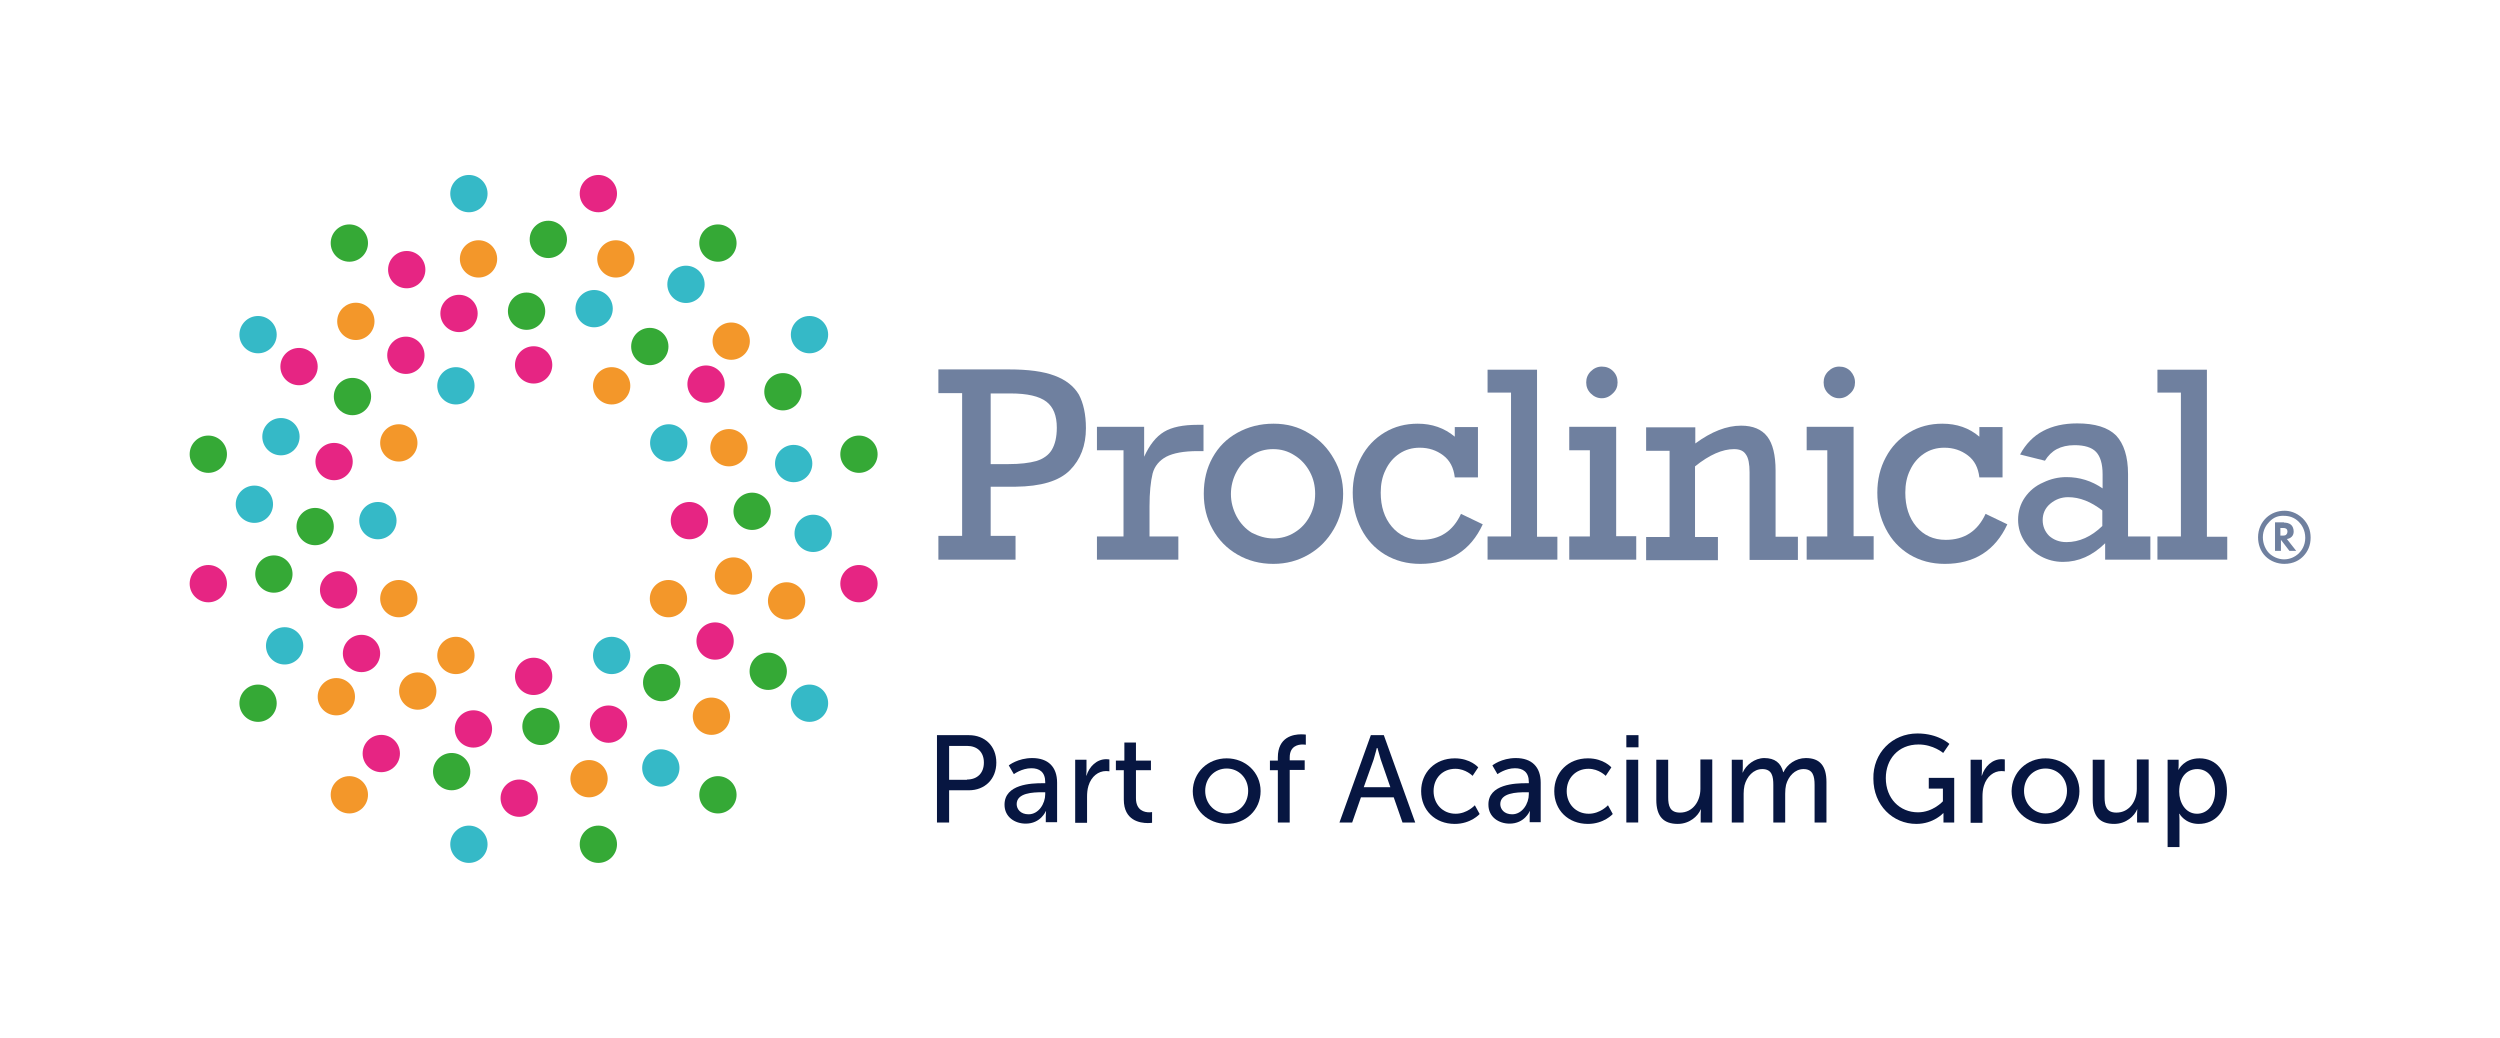 <?xml version="1.0" encoding="utf-8"?>
<!-- Generator: Adobe Illustrator 25.2.3, SVG Export Plug-In . SVG Version: 6.00 Build 0)  -->
<svg version="1.1" xmlns="http://www.w3.org/2000/svg" xmlns:xlink="http://www.w3.org/1999/xlink" x="0px" y="0px"
	 viewBox="0 0 884.5 367.1" style="enable-background:new 0 0 884.5 367.1;" xml:space="preserve">
<style type="text/css">
	.st0{fill:#E62583;}
	.st1{fill:#35A936;}
	.st2{fill:#F3972A;}
	.st3{fill:#35B9C7;}
	.st4{fill:#6F809F;}
	.st5{fill:#071641;}
</style>
<g id="Logo">
</g>
<g id="Part_of_Acacium_Group">
	<g>
		<g>
			<g>
				<circle class="st0" cx="162.4" cy="110.9" r="6.6"/>
				<circle class="st0" cx="215.3" cy="256.2" r="6.6"/>
				<circle class="st0" cx="143.6" cy="125.7" r="6.6"/>
				<circle class="st1" cx="234.1" cy="241.5" r="6.6"/>
				<circle class="st1" cx="124.7" cy="140.3" r="6.6"/>
				<circle class="st0" cx="253" cy="226.8" r="6.6"/>
				<circle class="st0" cx="118.2" cy="163.3" r="6.6"/>
				<circle class="st2" cx="259.5" cy="203.8" r="6.6"/>
				<circle class="st1" cx="111.5" cy="186.3" r="6.6"/>
				<circle class="st1" cx="266.1" cy="180.9" r="6.6"/>
				<circle class="st0" cx="119.8" cy="208.7" r="6.6"/>
				<circle class="st2" cx="257.9" cy="158.4" r="6.6"/>
				<circle class="st0" cx="127.9" cy="231.2" r="6.6"/>
				<circle class="st0" cx="249.8" cy="135.9" r="6.6"/>
				<circle class="st2" cx="147.8" cy="244.5" r="6.6"/>
				<circle class="st1" cx="229.9" cy="122.6" r="6.6"/>
				<circle class="st0" cx="167.5" cy="257.9" r="6.6"/>
				<circle class="st3" cx="210.2" cy="109.2" r="6.6"/>
				<circle class="st1" cx="191.4" cy="257" r="6.6"/>
				<circle class="st1" cx="186.3" cy="110.1" r="6.6"/>
			</g>
			<g>
				<circle class="st0" cx="134.9" cy="266.6" r="6.6"/>
				<circle class="st3" cx="242.7" cy="100.6" r="6.6"/>
				<circle class="st1" cx="159.8" cy="273" r="6.6"/>
				<circle class="st2" cx="217.9" cy="91.6" r="6.6"/>
				<circle class="st0" cx="183.7" cy="282.4" r="6.6"/>
				<circle class="st1" cx="194" cy="84.7" r="6.6"/>
				<circle class="st2" cx="208.4" cy="275.5" r="6.6"/>
				<circle class="st2" cx="169.3" cy="91.6" r="6.6"/>
				<circle class="st3" cx="233.8" cy="271.7" r="6.6"/>
				<circle class="st0" cx="143.9" cy="95.4" r="6.6"/>
				<circle class="st2" cx="251.7" cy="253.4" r="6.6"/>
				<circle class="st2" cx="125.9" cy="113.7" r="6.6"/>
				<circle class="st1" cx="271.8" cy="237.5" r="6.6"/>
				<circle class="st0" cx="105.8" cy="129.7" r="6.6"/>
				<circle class="st2" cx="278.3" cy="212.6" r="6.6"/>
				<circle class="st3" cx="99.4" cy="154.5" r="6.6"/>
				<circle class="st3" cx="287.7" cy="188.7" r="6.6"/>
				<circle class="st3" cx="90" cy="178.4" r="6.6"/>
				<circle class="st3" cx="280.8" cy="164" r="6.6"/>
				<circle class="st1" cx="96.9" cy="203.1" r="6.6"/>
				<circle class="st1" cx="277" cy="138.6" r="6.6"/>
				<circle class="st3" cx="100.7" cy="228.5" r="6.6"/>
				<circle class="st2" cx="258.7" cy="120.7" r="6.6"/>
				<circle class="st2" cx="119" cy="246.5" r="6.6"/>
			</g>
			<g>
				<circle class="st3" cx="165.9" cy="68.5" r="6.6"/>
				<circle class="st1" cx="254" cy="86" r="6.6"/>
				<circle class="st1" cx="303.9" cy="160.7" r="6.6"/>
				<circle class="st3" cx="286.4" cy="248.8" r="6.6"/>
				<circle class="st1" cx="211.7" cy="298.7" r="6.6"/>
				<circle class="st2" cx="123.6" cy="281.2" r="6.6"/>
				<circle class="st0" cx="73.7" cy="206.5" r="6.6"/>
				<circle class="st3" cx="91.3" cy="118.4" r="6.6"/>
				<circle class="st1" cx="123.6" cy="86" r="6.6"/>
				<circle class="st0" cx="211.7" cy="68.5" r="6.6"/>
				<circle class="st3" cx="286.4" cy="118.4" r="6.6"/>
				<circle class="st0" cx="303.9" cy="206.5" r="6.6"/>
				<circle class="st1" cx="254" cy="281.2" r="6.6"/>
				<circle class="st3" cx="165.9" cy="298.7" r="6.6"/>
				<circle class="st1" cx="91.3" cy="248.8" r="6.6"/>
				<circle class="st1" cx="73.7" cy="160.7" r="6.6"/>
			</g>
			<g>
				<circle class="st0" cx="188.8" cy="129.1" r="6.6"/>
				<circle class="st0" cx="188.8" cy="239.3" r="6.6"/>
				<circle class="st3" cx="161.3" cy="136.5" r="6.6"/>
				<circle class="st3" cx="216.4" cy="231.9" r="6.6"/>
				<circle class="st2" cx="236.5" cy="211.8" r="6.6"/>
				<circle class="st2" cx="141.1" cy="156.7" r="6.6"/>
				<circle class="st3" cx="133.7" cy="184.2" r="6.6"/>
				<circle class="st0" cx="243.9" cy="184.2" r="6.6"/>
				<circle class="st2" cx="141.1" cy="211.8" r="6.6"/>
				<circle class="st3" cx="236.6" cy="156.7" r="6.6"/>
				<circle class="st2" cx="161.3" cy="231.9" r="6.6"/>
				<circle class="st2" cx="216.4" cy="136.5" r="6.6"/>
			</g>
		</g>
		<g>
			<g>
				<g>
					<g>
						<path class="st4" d="M384.2,151.5c0,6.1-1.9,11.1-5.7,14.9s-10.2,5.7-19.2,5.8h-8.8v17.4h8.8v8.4h-27.3v-8.4h8.4v-50.5h-8.4
							v-8.4h25c6.8,0,12.1,0.7,16.1,2.2c4,1.5,6.8,3.7,8.6,6.7C383.3,142.6,384.2,146.6,384.2,151.5z M373.9,151.3
							c0-4.2-1.2-7.3-3.7-9.2c-2.5-1.9-6.7-2.9-12.7-2.9h-7v25h6.3c4.1,0,7.4-0.4,9.9-1.1c2.5-0.8,4.3-2.1,5.4-3.9
							C373.3,157.2,373.9,154.6,373.9,151.3z"/>
						<path class="st4" d="M406.7,179.2v10.6h10.2v8.2h-28.8v-8.2h9.4v-30.5h-9.4v-8.3h16.7v10.6c1.9-4.2,4.2-7.1,7-8.8
							c2.8-1.7,6.8-2.5,11.9-2.5h2.1v9.3h-2c-5,0-8.7,0.7-11.2,2c-2.4,1.3-4.1,3.3-4.8,5.9C407.1,170.4,406.7,174.2,406.7,179.2z"/>
						<path class="st4" d="M475.2,174.7c0,4.6-1.1,8.7-3.3,12.5c-2.2,3.8-5.1,6.8-8.9,9c-3.8,2.2-7.9,3.3-12.5,3.3
							c-4.7,0-8.9-1.1-12.7-3.3c-3.8-2.2-6.7-5.2-8.8-9c-2.1-3.8-3.1-7.9-3.1-12.5c0-4.8,1-9,3.1-12.8c2.1-3.8,5-6.7,8.8-8.8
							c3.8-2.1,8-3.2,12.8-3.2c4.6,0,8.8,1.1,12.5,3.4c3.8,2.2,6.7,5.3,8.8,9C474.1,166.1,475.2,170.2,475.2,174.7z M450.5,190.5
							c2.7,0,5.3-0.7,7.5-2.1c2.3-1.4,4.1-3.3,5.4-5.8c1.3-2.4,1.9-5,1.9-7.9c0-2.8-0.6-5.4-1.9-7.8c-1.3-2.4-3.1-4.4-5.4-5.8
							c-2.3-1.5-4.8-2.2-7.6-2.2c-2.7,0-5.3,0.7-7.5,2.2c-2.3,1.4-4.1,3.4-5.4,5.8c-1.3,2.4-2,5.1-2,7.9c0,2.8,0.7,5.4,2,7.9
							c1.3,2.4,3.1,4.4,5.4,5.8C445.3,189.7,447.8,190.5,450.5,190.5z"/>
						<path class="st4" d="M514.7,154.5v-3.4h8.2v17.8h-8.2c-0.4-3.4-1.7-6-4.1-7.8c-2.4-1.8-5.1-2.7-8.3-2.7
							c-2.7,0-5.1,0.7-7.2,2.1c-2.1,1.4-3.8,3.4-4.9,5.8c-1.2,2.4-1.7,5.1-1.7,8c0,4.9,1.3,8.9,3.9,12c2.6,3.1,6.1,4.7,10.4,4.7
							c6.6,0,11.3-3.1,14.1-9.2l7.7,3.7c-4.3,9.3-11.7,14-22.1,14c-4.7,0-8.8-1.1-12.5-3.3c-3.6-2.2-6.4-5.2-8.4-9.1s-3-8.1-3-12.8
							c0-4.6,1-8.8,3-12.5c2-3.8,4.8-6.7,8.3-8.8c3.5-2.1,7.4-3.1,11.7-3.1C506.6,149.9,511,151.4,514.7,154.5z"/>
						<path class="st4" d="M551,189.8v8.2h-24.7v-8.2h8.3v-50.9h-8.3v-8.1h17.5v59.1H551z"/>
						<path class="st4" d="M578.9,189.8v8.2h-23.7v-8.2h7.3v-30.5h-7.3v-8.3h16.6v38.7H578.9z M572.3,135.3c0,1.5-0.5,2.8-1.7,3.9
							c-1.1,1.1-2.4,1.7-3.9,1.7c-1.5,0-2.8-0.6-3.9-1.7c-1.1-1.1-1.6-2.4-1.6-3.9c0-1.5,0.5-2.8,1.6-3.9c1.1-1.1,2.4-1.7,3.9-1.7
							c1.6,0,2.9,0.5,4,1.6C571.8,132.4,572.3,133.7,572.3,135.3z"/>
						<path class="st4" d="M628.2,166.5v23.4h7.9v8.2H619v-31c0-2.9-0.4-5.1-1.3-6.3c-0.8-1.3-2.2-1.9-4.2-1.9
							c-4.1,0-8.7,2-13.8,6.1v25h8.1v8.2h-25.4v-8.2h8.3v-30.5h-8.3v-8.3h17.4v5.7c5.7-4.2,11.1-6.3,16.2-6.3c4.2,0,7.3,1.3,9.3,3.9
							C627.2,157,628.2,161,628.2,166.5z"/>
						<path class="st4" d="M662.9,189.8v8.2h-23.7v-8.2h7.3v-30.5h-7.3v-8.3h16.6v38.7H662.9z M656.3,135.3c0,1.5-0.5,2.8-1.7,3.9
							c-1.1,1.1-2.4,1.7-3.9,1.7c-1.5,0-2.8-0.6-3.9-1.7c-1.1-1.1-1.6-2.4-1.6-3.9c0-1.5,0.5-2.8,1.6-3.9c1.1-1.1,2.4-1.7,3.9-1.7
							c1.6,0,2.9,0.5,4,1.6C655.7,132.4,656.3,133.7,656.3,135.3z"/>
						<path class="st4" d="M700.3,154.5v-3.4h8.2v17.8h-8.2c-0.4-3.4-1.7-6-4.1-7.8c-2.4-1.8-5.1-2.7-8.3-2.7
							c-2.7,0-5.1,0.7-7.2,2.1c-2.1,1.4-3.8,3.4-4.9,5.8c-1.2,2.4-1.7,5.1-1.7,8c0,4.9,1.3,8.9,3.9,12c2.6,3.1,6.1,4.7,10.4,4.7
							c6.6,0,11.3-3.1,14.1-9.2l7.7,3.7c-4.3,9.3-11.7,14-22.1,14c-4.7,0-8.8-1.1-12.5-3.3c-3.6-2.2-6.4-5.2-8.4-9.1s-3-8.1-3-12.8
							c0-4.6,1-8.8,3-12.5c2-3.8,4.8-6.7,8.3-8.8c3.5-2.1,7.4-3.1,11.7-3.1C692.3,149.9,696.7,151.4,700.3,154.5z"/>
						<path class="st4" d="M752.9,167.7v22.1h7.9v8.2h-16v-5.8c-4.5,4.4-9.4,6.6-14.9,6.6c-2.9,0-5.5-0.7-7.9-2
							c-2.4-1.3-4.3-3.1-5.8-5.4c-1.4-2.2-2.2-4.7-2.2-7.5c0-2.9,0.8-5.6,2.4-7.9c1.6-2.3,3.7-4.1,6.5-5.3c2.7-1.3,5.4-1.9,8.2-1.9
							c4.6,0,8.9,1.3,12.8,4v-5c0-3.7-0.8-6.3-2.3-7.9c-1.5-1.6-4.1-2.4-7.6-2.4c-2.5,0-4.6,0.5-6.3,1.4c-1.7,0.9-3.1,2.3-4.2,4.1
							l-8.8-2.2c2-3.7,4.7-6.5,8.1-8.3c3.4-1.8,7.4-2.7,12.1-2.7c6.3,0,10.9,1.4,13.8,4.3C751.4,157,752.9,161.5,752.9,167.7z
							 M731.1,191.8c4.5,0,8.8-1.9,12.7-5.7v-5.5c-4-3.1-8-4.7-12.1-4.7c-2.4,0-4.5,0.8-6.3,2.3s-2.7,3.5-2.7,5.8
							c0,2.2,0.8,4.1,2.3,5.6C726.6,191,728.6,191.8,731.1,191.8z"/>
						<path class="st4" d="M788,189.8v8.2h-24.7v-8.2h8.3v-50.9h-8.3v-8.1h17.5v59.1H788z"/>
					</g>
				</g>
			</g>
		</g>
	</g>
	<g>
		<path class="st4" d="M814.7,183.4c2,2,2.8,4.3,2.8,6.8c0,2.8-1,4.9-2.5,6.5c-1.3,1.4-3.5,2.8-6.8,2.8c-2.4,0-4.9-0.9-6.7-2.7
			c-1.8-1.8-2.6-4.3-2.6-6.7c0-2.9,1.2-5.3,2.9-6.9c1.8-1.7,4.1-2.5,6.5-2.5C809.9,180.7,812.4,181.2,814.7,183.4z M802.9,184.6
			c-1.1,1.1-2.3,2.9-2.3,5.5c0,2.3,1,4.4,2.2,5.6c1.2,1.2,3.2,2.2,5.3,2.2c2,0,3.8-0.8,5.2-2.1c0.9-0.9,2.3-2.7,2.3-5.5
			c0-2.8-1.3-4.7-2.3-5.7c-1.6-1.6-3.5-2.1-5.2-2.1C806.1,182.4,804.4,183,802.9,184.6z M808.1,184.9c0.7,0,1.8,0.1,2.6,0.9
			c0.4,0.4,0.8,1.2,0.8,2.2c0,0.6-0.1,1.3-0.7,1.9c-0.4,0.4-1,0.7-1.7,0.8l3.3,4.2h-2.4l-3-3.9v3.9h-2.1v-10.1H808.1z M806.9,189.5
			h0.8c0.7,0,1.1-0.2,1.2-0.4c0.3-0.3,0.4-0.7,0.4-1c0-0.5-0.2-0.9-0.4-1c-0.4-0.3-0.9-0.3-1.2-0.3h-0.9V189.5z"/>
	</g>
	<g>
		<path class="st5" d="M331.5,260.1h11.3c5.6,0,9.7,3.8,9.7,9.7c0,5.9-4.1,9.8-9.7,9.8h-7V291h-4.3V260.1z M342.1,275.8
			c3.7,0,6-2.3,6-6c0-3.7-2.3-5.9-6-5.9h-6.3v12H342.1z"/>
		<path class="st5" d="M368.8,277.1h1v-0.4c0-3.6-2.1-4.9-4.9-4.9c-3.4,0-6.2,2.1-6.2,2.1l-1.8-3.1c0,0,3.2-2.6,8.3-2.6
			c5.6,0,8.8,3.1,8.8,8.7v14H370v-2.1c0-1,0.1-1.8,0.1-1.8H370c0,0-1.8,4.4-7.1,4.4c-3.8,0-7.5-2.3-7.5-6.7
			C355.4,277.4,365,277.1,368.8,277.1z M363.9,288.1c3.6,0,5.9-3.8,5.9-7.1v-0.7h-1.1c-3.2,0-9,0.2-9,4.2
			C359.7,286.3,361.1,288.1,363.9,288.1z"/>
		<path class="st5" d="M380.3,268.8h4.1v3.9c0,0.9-0.1,1.7-0.1,1.7h0.1c1-3.2,3.6-5.8,7-5.8c0.6,0,1.1,0.1,1.1,0.1v4.2
			c0,0-0.6-0.1-1.2-0.1c-2.7,0-5.2,1.9-6.2,5.2c-0.4,1.3-0.5,2.6-0.5,4v9.1h-4.2V268.8z"/>
		<path class="st5" d="M397.7,272.5h-2.9v-3.4h3v-6.4h4.1v6.4h5.3v3.4h-5.3v9.9c0,4.4,3.1,5,4.7,5c0.6,0,1-0.1,1-0.1v3.8
			c0,0-0.6,0.1-1.5,0.1c-2.8,0-8.5-0.9-8.5-8.3V272.5z"/>
		<path class="st5" d="M434,268.3c6.6,0,12,4.9,12,11.6c0,6.7-5.3,11.6-12,11.6c-6.6,0-12-4.9-12-11.6
			C422.1,273.2,427.4,268.3,434,268.3z M434,287.8c4.2,0,7.6-3.3,7.6-8c0-4.6-3.4-7.9-7.6-7.9c-4.2,0-7.6,3.3-7.6,7.9
			C426.4,284.5,429.9,287.8,434,287.8z"/>
		<path class="st5" d="M452.1,272.5h-2.8v-3.4h2.8v-1.1c0-7.3,5.5-8.2,8.3-8.2c1,0,1.6,0.1,1.6,0.1v3.6c0,0-0.4-0.1-1.1-0.1
			c-1.6,0-4.6,0.5-4.6,4.6v1h5.3v3.4h-5.3V291h-4.2V272.5z"/>
		<path class="st5" d="M493.1,282.1h-11.6l-3.1,8.9h-4.5l11.1-30.9h4.6l11.1,30.9h-4.5L493.1,282.1z M487.2,264.3
			c0,0-0.7,2.8-1.2,4.4l-3.5,9.8h9.4l-3.4-9.8C488,267.1,487.3,264.3,487.2,264.3L487.2,264.3z"/>
		<path class="st5" d="M514.7,268.3c5.6,0,8.3,3.2,8.3,3.2l-2,3c0,0-2.4-2.5-6.1-2.5c-4.5,0-7.7,3.3-7.7,7.9c0,4.5,3.2,8,7.8,8
			c4.1,0,6.8-3,6.8-3l1.7,3.1c0,0-3.1,3.5-8.8,3.5c-7,0-11.9-4.9-11.9-11.6C502.8,273.3,507.7,268.3,514.7,268.3z"/>
		<path class="st5" d="M539.9,277.1h1v-0.4c0-3.6-2.1-4.9-4.9-4.9c-3.4,0-6.2,2.1-6.2,2.1l-1.8-3.1c0,0,3.2-2.6,8.3-2.6
			c5.6,0,8.8,3.1,8.8,8.7v14h-3.9v-2.1c0-1,0.1-1.8,0.1-1.8h-0.1c0,0-1.8,4.4-7.1,4.4c-3.8,0-7.5-2.3-7.5-6.7
			C526.5,277.4,536.2,277.1,539.9,277.1z M535,288.1c3.6,0,5.9-3.8,5.9-7.1v-0.7h-1.1c-3.2,0-9,0.2-9,4.2
			C530.8,286.3,532.2,288.1,535,288.1z"/>
		<path class="st5" d="M561.8,268.3c5.6,0,8.3,3.2,8.3,3.2l-2,3c0,0-2.4-2.5-6.1-2.5c-4.5,0-7.7,3.3-7.7,7.9c0,4.5,3.2,8,7.8,8
			c4.1,0,6.8-3,6.8-3l1.7,3.1c0,0-3.1,3.5-8.8,3.5c-7,0-11.9-4.9-11.9-11.6C549.9,273.3,554.8,268.3,561.8,268.3z"/>
		<path class="st5" d="M575.4,260.1h4.3v4.3h-4.3V260.1z M575.4,268.8h4.2V291h-4.2V268.8z"/>
		<path class="st5" d="M586,268.8h4.2V282c0,3.1,0.6,5.5,4.2,5.5c4.5,0,7.2-4,7.2-8.4v-10.4h4.2V291h-4.1V288c0-0.9,0.1-1.6,0.1-1.6
			h-0.1c-0.9,2.2-3.8,5.1-8.1,5.1c-5,0-7.6-2.6-7.6-8.5V268.8z"/>
		<path class="st5" d="M612.5,268.8h4.1v2.9c0,0.9-0.1,1.6-0.1,1.6h0.1c1.1-2.6,4.2-5.1,7.6-5.1c3.7,0,5.9,1.7,6.7,5h0.1
			c1.2-2.7,4.3-5,7.9-5c5,0,7.3,2.8,7.3,8.5V291h-4.2v-13.3c0-3.1-0.6-5.6-3.9-5.6c-3.1,0-5.4,2.6-6.2,5.6c-0.2,0.9-0.3,1.9-0.3,3.1
			V291h-4.2v-13.3c0-2.9-0.4-5.6-3.9-5.6c-3.2,0-5.5,2.7-6.3,5.8c-0.2,0.9-0.3,1.9-0.3,2.9V291h-4.2V268.8z"/>
		<path class="st5" d="M678.4,259.5c7.4,0,11.3,3.7,11.3,3.7l-2.2,3.2c0,0-3.5-3-8.7-3c-7.3,0-11.6,5.3-11.6,11.9
			c0,7.2,4.9,12.1,11.4,12.1c5.3,0,8.8-3.9,8.8-3.9v-4.5h-5v-3.8h9V291h-3.8V289c0-0.7,0-1.3,0-1.3h-0.1c0,0-3.4,3.8-9.5,3.8
			c-8.3,0-15.2-6.6-15.2-16C662.6,266.5,669.4,259.5,678.4,259.5z"/>
		<path class="st5" d="M697.1,268.8h4.1v3.9c0,0.9-0.1,1.7-0.1,1.7h0.1c1-3.2,3.6-5.8,7-5.8c0.6,0,1.1,0.1,1.1,0.1v4.2
			c0,0-0.6-0.1-1.2-0.1c-2.7,0-5.2,1.9-6.2,5.2c-0.4,1.3-0.5,2.6-0.5,4v9.1h-4.2V268.8z"/>
		<path class="st5" d="M723.7,268.3c6.6,0,12,4.9,12,11.6c0,6.7-5.3,11.6-12,11.6c-6.6,0-12-4.9-12-11.6
			C711.8,273.2,717.1,268.3,723.7,268.3z M723.7,287.8c4.2,0,7.6-3.3,7.6-8c0-4.6-3.4-7.9-7.6-7.9c-4.2,0-7.6,3.3-7.6,7.9
			C716.1,284.5,719.6,287.8,723.7,287.8z"/>
		<path class="st5" d="M740.4,268.8h4.2V282c0,3.1,0.6,5.5,4.2,5.5c4.5,0,7.2-4,7.2-8.4v-10.4h4.2V291h-4.1V288
			c0-0.9,0.1-1.6,0.1-1.6h-0.1c-0.9,2.2-3.8,5.1-8.1,5.1c-5,0-7.6-2.6-7.6-8.5V268.8z"/>
		<path class="st5" d="M766.9,268.8h3.9v1.9c0,0.9-0.1,1.6-0.1,1.6h0.1c0,0,1.9-4,7.4-4c6,0,9.7,4.7,9.7,11.6
			c0,7.1-4.2,11.6-10,11.6c-4.9,0-6.8-3.6-6.8-3.6h-0.1c0,0,0.1,0.8,0.1,1.9v9.9h-4.2V268.8z M777.3,287.9c3.5,0,6.4-2.9,6.4-7.9
			c0-4.8-2.6-7.9-6.3-7.9c-3.3,0-6.4,2.3-6.4,8C771,283.9,773.2,287.9,777.3,287.9z"/>
	</g>
</g>
</svg>
